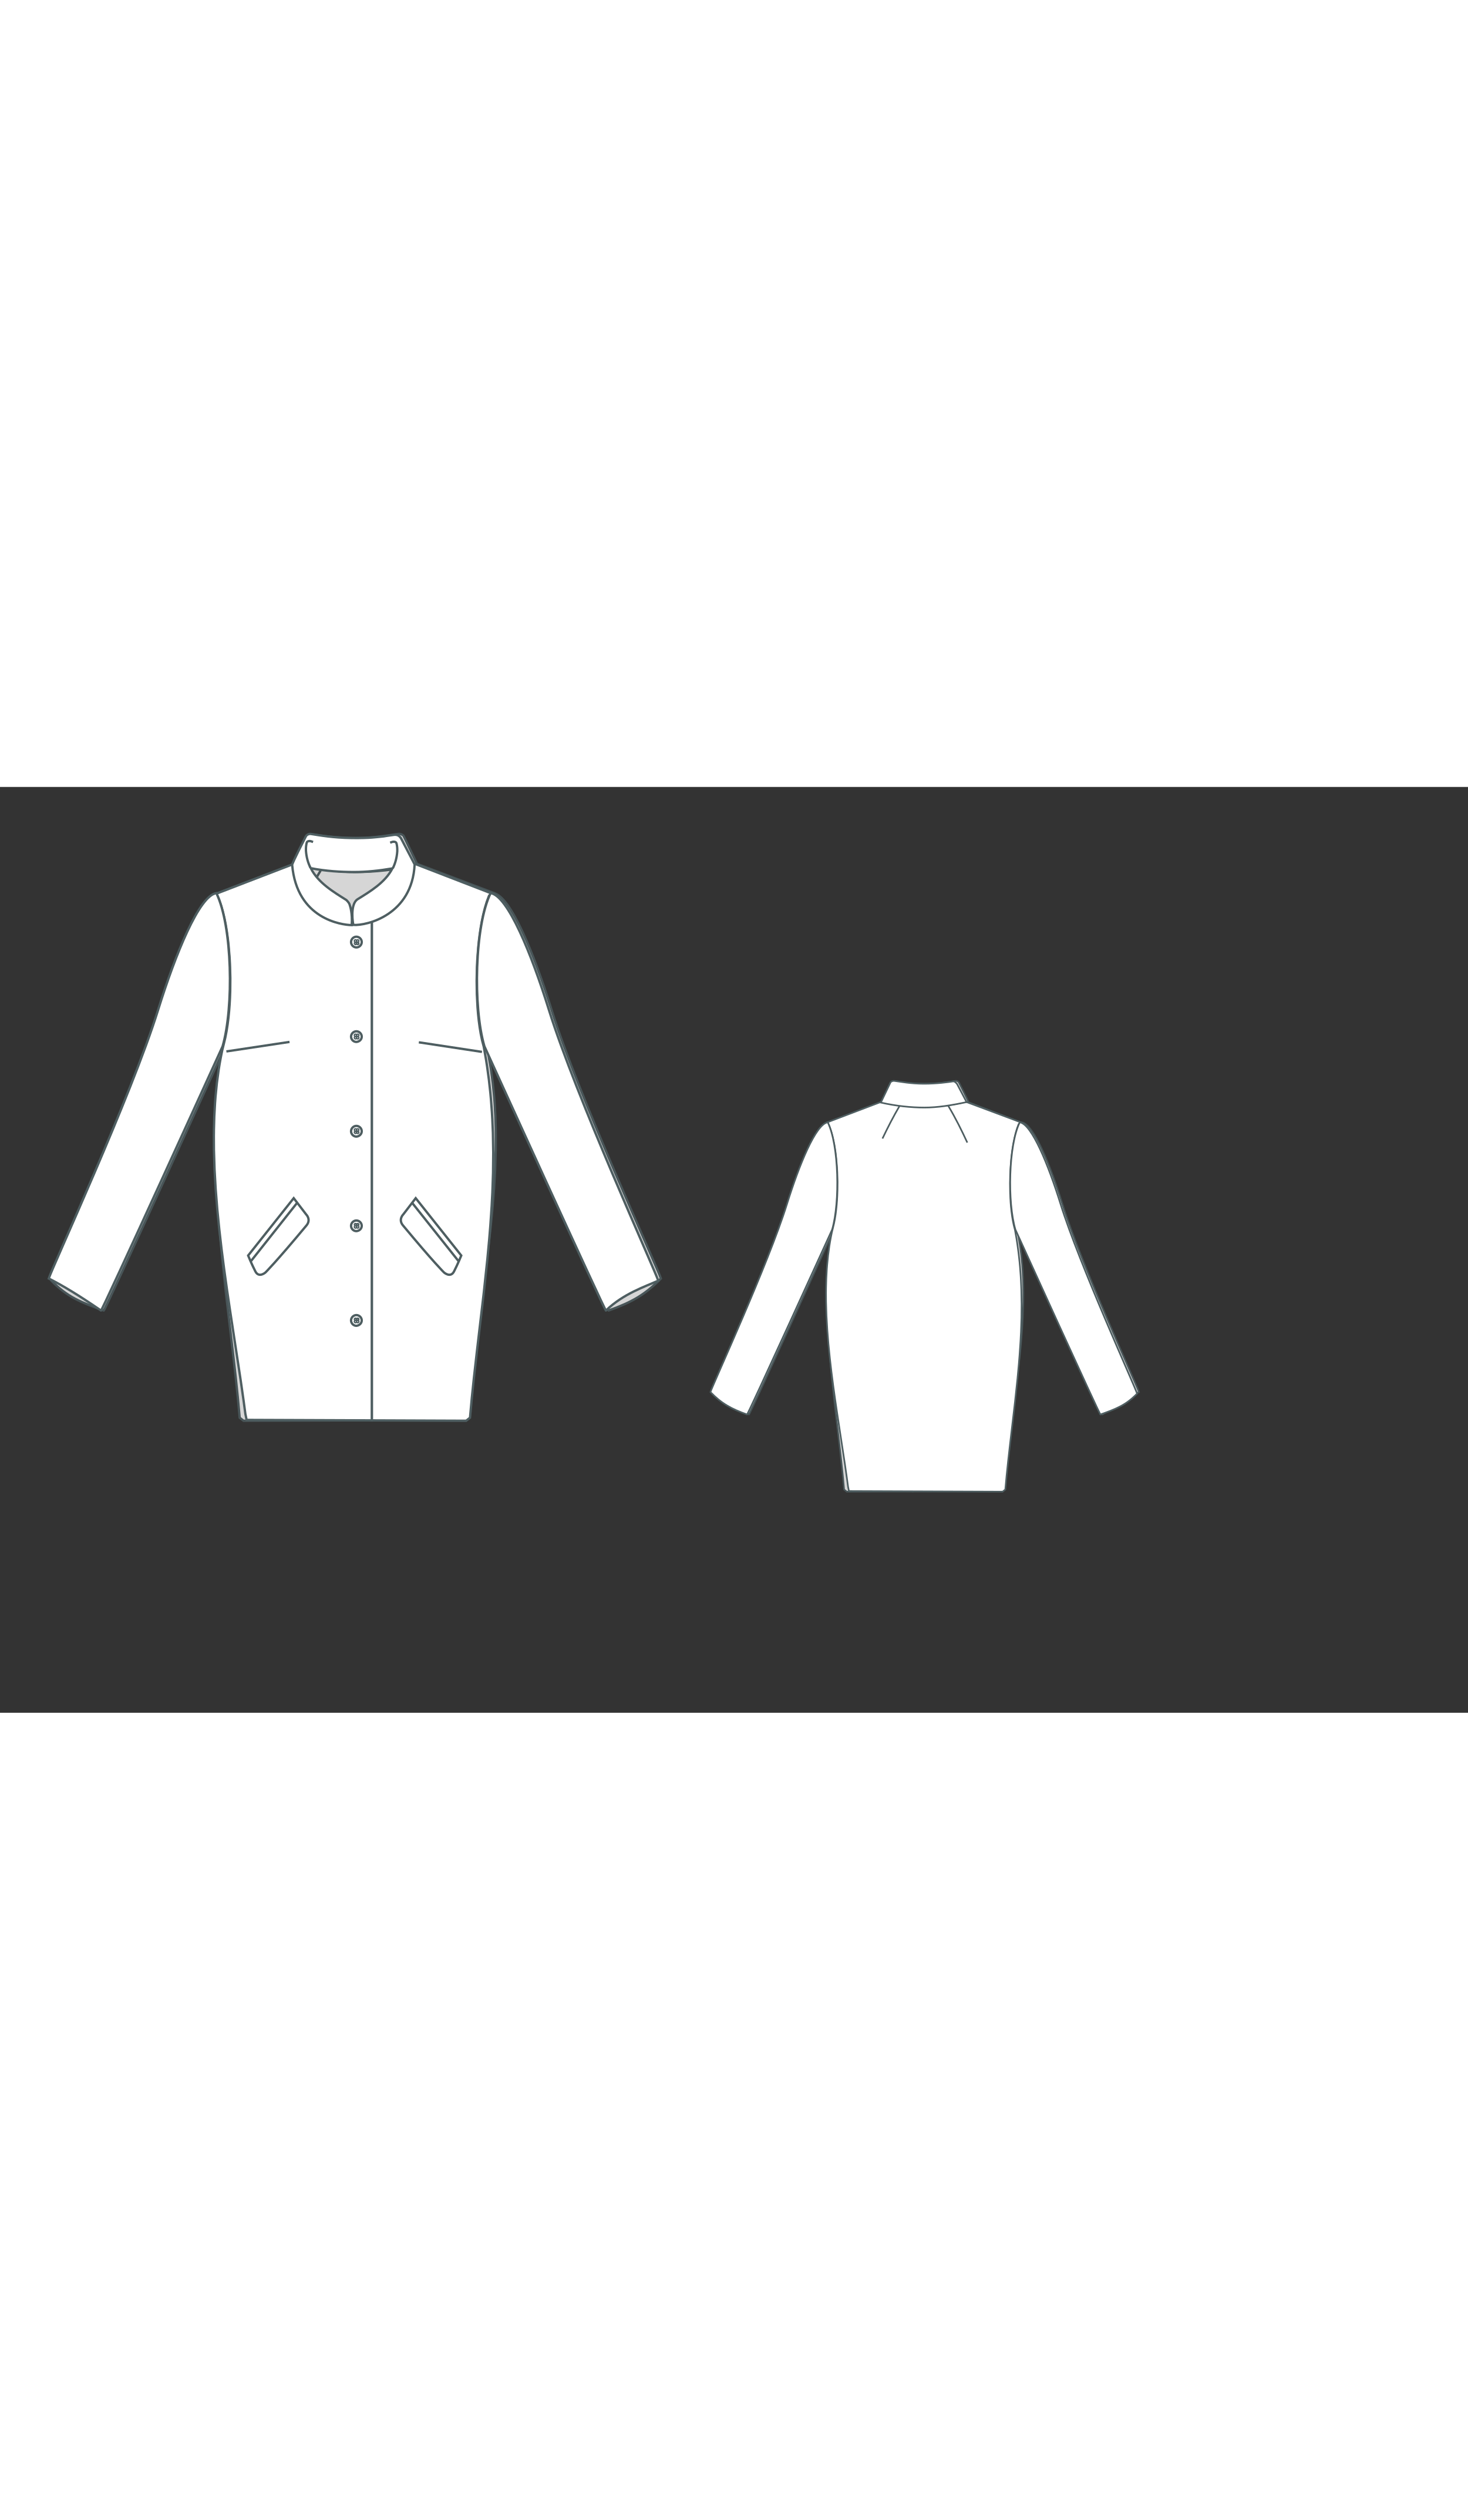 
<svg id="both" data-fill-color="#ffffff" viewBox="-3.84 18.026 220.675 139.124" preserveAspectRatio="xMidYMid meet" xmlns="http://www.w3.org/2000/svg" xmlns:xlink="http://www.w3.org/1999/xlink" style="height: 375.635px;"><rect x="-3.84" y="18.026" width="220.675" height="139.124" fill="#333333" stroke="none"/><!----><g class="front-view"><g opacity=".8" transform="matrix(-1,0,0,1,99,0)" class="back"><path fill="#ffffff" d="M68.88 57.07 L68.88 57.07 L69.227 59.039 L69.38 60.026 L69.65 62.008 L69.869 63.996 L69.961 64.991 L70.11 66.986 L70.168 67.984 L70.252 69.983 L70.304 72.982 L70.274 75.982 L70.172 78.98 L70.068 80.978 L69.865 83.971 L69.703 85.964 L69.425 88.952 L68.894 93.925 L67.846 102.865 L67.396 106.84 L67.085 109.823 L66.809 112.809 L66.233 113.268 L33.233 113.14 L33.044 112.226 L32.778 110.25 L32.353 107.279 L30.696 96.385 L30.261 93.418 L29.849 90.451 L29.467 87.481 L29.124 84.507 L28.827 81.525 L28.587 78.536 L28.414 75.539 L28.319 72.535 L28.307 70.53 L28.318 69.527 L28.375 67.523 L28.485 65.521 L28.562 64.522 L28.761 62.531 L29.027 60.55 L29.187 59.566 L29.366 58.585 L29.564 57.61L29.797 56.66 L 30.038 55.65 L 30.224 54.676 L 30.374 53.714 L 30.501 52.705 L 30.601 51.697 L 30.675 50.739 L 30.731 49.73 L 30.768 48.703 L 30.785 46.733 L 30.73 44.717 L 30.676 43.713 L 30.512 41.741 L 30.396 40.73 L 30.262 39.766 L 30.094 38.751 L 29.903 37.782 L 29.675 36.81 L 29.402 35.842 L 29.075 34.89 L 28.68 33.98 L 28.68 33.98 L28.65 33.95L40.28 29.54L40.28 29.54 L40.28 29.54 L41.244 29.808 L42.222 30.025 L43.202 30.203 L44.199 30.35 L45.182 30.466 L46.191 30.559 L47.185 30.624 L48.18 30.666 L49.178 30.681L50.351 30.667 L 51.341 30.62 L 52.347 30.545 L 53.341 30.449 L 54.331 30.331 L 55.318 30.191 L 56.313 30.022 L 57.297 29.816 L 58.25 29.54 L 58.25 29.54 L58.25 29.54L70.05 33.95L69.673 34.377 L 69.33 35.302 L 69.046 36.243 L 68.803 37.212 L 68.59 38.227 L 68.418 39.196 L 68.274 40.161 L 68.147 41.174 L 68.043 42.183 L 67.898 44.153 L 67.852 45.155 L 67.811 47.161 L 67.84 49.163 L 67.943 51.155 L 68.024 52.136 L 68.132 53.146 L 68.267 54.155 L 68.427 55.117 L 68.627 56.091 L 68.88 57.07 L 68.88 57.07 Z" data-source-ids=",,neckline-back-shoulder-left,neckline-back-neck-left,neckline-back-neck-right,neckline-back-shoulder-right," style="stroke-width: 0.35px; stroke: rgb(78, 94, 97);"></path><path fill="none" d="M44.15 30.38 L44.15 30.38 L43.163 32.116 L42.215 33.88 L41.307 35.665 L40.432 37.463 " id="neckline-back-dart-left" style="stroke-width: 0.35px; stroke: rgb(78, 94, 97);"></path><path fill="#ffffff" d="M58.49 29.64C55.21 30.34 52.27 30.81 49.43 30.81 46.56 30.81 43.38 30.48 40.08 29.74L42.18 25.36C42.38 25.16 42.72 25.03 43.05 25.1 44.32 25.26 46.49 25.7 49.33 25.7 52.17 25.7 54.48 25.36 55.58 25.2 55.85 25.16 56.15 25.36 56.45 25.76L58.49 29.64Z" id="neckline_1_" style="stroke-width: 0.35px; stroke: rgb(78, 94, 97);"></path><path fill="#ffffff" d="M69.91 33.98C72.49 34.35 76.06 43.14 78.67 51.52 82.68 64.42 94.61 90.62 95.11 92.22 92.7 94.69 90.7 95.46 87.25 96.7 87.32 97.3 68.98 57 68.98 57 67.24 51.09 67.51 38.9 69.91 33.98Z" id="Bodice_4_" style="stroke-width: 0.35px; stroke: rgb(78, 94, 97);"></path><path fill="#ffffff" d="M28.68 33.98C26.11 34.35 22.54 43.14 19.93 51.52 15.92 64.42 3.99 90.28 3.49 91.89 5.9 94.36 7.9 95.46 11.34 96.7 11.28 97.3 29.62 57 29.62 57 31.32 51.12 31.09 38.9 28.68 33.98Z" id="Bodice_7_" style="stroke-width: 0.35px; stroke: rgb(78, 94, 97);"></path><path fill="none" d="M54.54 30.41C56.18 33.15 57.45 35.75 58.65 38.33" id="neckline-back-dart-right" style="stroke-width: 0.35px; stroke: rgb(78, 94, 97);"></path></g><g class="front"><path fill="#ffffff" d="M52.07 38.127 M52.07 113.213 L33.233 113.14 L33.044 112.226 L32.778 110.25 L32.353 107.279 L30.696 96.385 L30.261 93.418 L29.849 90.451 L29.467 87.481 L29.124 84.507 L28.827 81.525 L28.587 78.536 L28.414 75.539 L28.319 72.535 L28.307 70.53 L28.318 69.527 L28.375 67.523 L28.485 65.521 L28.562 64.522 L28.761 62.531 L29.027 60.55 L29.187 59.566 L29.366 58.585 L29.564 57.61 L29.797 56.66 L30.038 55.65 L30.224 54.676 L30.374 53.714 L30.501 52.705 L30.601 51.697 L30.675 50.739 L30.731 49.73 L30.768 48.703 L30.785 46.733 L30.73 44.717 L30.676 43.713 L30.512 41.741 L30.396 40.73 L30.262 39.766 L30.094 38.751 L29.903 37.782 L29.675 36.81 L29.402 35.842 L29.075 34.89 L28.68 33.98 L28.68 33.98 L28.72 34.05 L40.44 29.54 L40.44 29.54 L40.44 29.54 L40.506 30.537 L40.673 31.522 L40.948 32.483 L41.329 33.408 L41.811 34.284 L42.386 35.101 L43.05 35.848 L43.788 36.521 L44.599 37.104 L45.472 37.591 L46.395 37.976 L47.356 38.256 L48.341 38.426 L49.337 38.49 L52.07 38.127 L52.07 38.127 L52.07 113.213 Z" data-source-ids=",,neckline-shoulder-left,neckline-neck-left,neckline-neck-right,neckline-shoulder-right," style="stroke-width: 0.35px; stroke: rgb(78, 94, 97);"></path><path fill="#ffffff" d="M68.88 57.07 M68.88 57.07 L68.88 57.07 L69.227 59.039 L69.38 60.026 L69.65 62.008 L69.869 63.996 L69.961 64.991 L70.11 66.986 L70.168 67.984 L70.252 69.983 L70.304 72.982 L70.274 75.982 L70.172 78.98 L70.068 80.978 L69.865 83.971 L69.703 85.964 L69.425 88.952 L68.894 93.925 L67.846 102.865 L67.396 106.84 L67.085 109.823 L66.809 112.809 L66.233 113.268 L52.07 113.213 L52.07 38.127 L52.07 38.127 L51.533 38.288 L52.491 38 L53.411 37.607 L54.28 37.115 L55.09 36.529 L55.831 35.859 L56.477 35.102 L57.048 34.282 L57.53 33.406 L57.914 32.483 L58.192 31.523 L58.355 30.537 L58.42 29.54 L58.42 29.54 L58.42 29.54 L70.11 34.05 L69.673 34.377 L69.33 35.302 L69.046 36.243 L68.803 37.212 L68.59 38.227 L68.418 39.196 L68.274 40.161 L68.147 41.174 L68.043 42.183 L67.898 44.153 L67.852 45.155 L67.811 47.161 L67.84 49.163 L67.943 51.155 L68.024 52.136 L68.132 53.146 L68.267 54.155 L68.427 55.117 L68.627 56.091 L68.88 57.07 L68.88 57.07 Z" data-source-ids=",,neckline-shoulder-left,neckline-neck-left,neckline-neck-right,neckline-shoulder-right," style="stroke-width: 0.35px; stroke: rgb(78, 94, 97);"></path><path fill="none" d="M39.68 56.34L30.19 57.77" style="stroke-width: 0.35px; stroke: rgb(78, 94, 97);"></path><path fill="none" d="M68.61 57.84L59.12 56.4" style="stroke-width: 0.35px; stroke: rgb(78, 94, 97);"></path><path fill="#ffffff" d="M55.15 30.27C54.04 32.41 51.77 33.75 49.93 34.89 49 35.45 49.03 37.46 49.27 38.76 51.3 38.9 58.12 37.26 58.49 29.67L56.45 25.76C56.18 25.33 55.85 25.16 55.35 25.23 54.74 25.3 53.81 25.46 53.81 25.46 52.67 25.56 51.94 25.73 49.03 25.7 46.16 25.66 44.25 25.3 42.95 25.1 42.62 25.03 42.28 25.2 42.15 25.43 42.15 25.43 40.08 29.44 40.08 29.74 40.78 37.89 47.53 38.76 49.03 38.79 49.17 36.99 48.76 35.85 48.76 35.85 48.7 35.55 48.53 35.32 48.23 35.02 46.33 33.82 43.99 32.45 42.88 30.24L42.88 30.24C45.22 30.68 47.33 30.81 49.4 30.81 51.24 30.81 53.14 30.61 55.15 30.27L55.15 30.27Z" style="stroke-width: 0.35px; stroke: rgb(78, 94, 97);"></path><path fill="none" d="M42.82 30.14C42.45 29.41 42.22 28.57 42.15 27.6L42.15 27.27C42.15 27 42.22 26.53 42.28 26.37 42.35 26.17 42.65 26.1 42.95 26.2L43.22 26.3" style="stroke-width: 0.35px; stroke: rgb(78, 94, 97);"></path><path fill="none" d="M55.21 30.24C55.58 29.51 55.81 28.67 55.88 27.7L55.88 27.37C55.88 27.1 55.81 26.63 55.75 26.47 55.68 26.27 55.38 26.2 55.08 26.3L54.81 26.4" style="stroke-width: 0.35px; stroke: rgb(78, 94, 97);"></path><path fill="#ffffff" d="M33.46 88.44L40.31 79.82 42.18 82.26C42.18 82.26 42.98 83.03 42.22 83.93 37.6 89.48 36.07 90.98 36.07 90.98 36.07 90.98 35.1 91.85 34.56 90.85 33.96 89.68 33.46 88.44 33.46 88.44Z" style="stroke-width: 0.35px; stroke: rgb(78, 94, 97);"></path><path fill="#ffffff" d="M65.5 88.44L58.65 79.82 56.78 82.26C56.78 82.26 55.98 83.03 56.75 83.93 61.36 89.48 62.9 90.98 62.9 90.98 62.9 90.98 63.87 91.85 64.4 90.85 65 89.68 65.5 88.44 65.5 88.44Z" style="stroke-width: 0.35px; stroke: rgb(78, 94, 97);"></path><path fill="none" d="M65.14 89.35L58.09 80.49" style="stroke-width: 0.35px; stroke: rgb(78, 94, 97);"></path><path fill="none" d="M33.83 89.35L40.85 80.49" style="stroke-width: 0.35px; stroke: rgb(78, 94, 97);"></path><path fill="#ffffff" d="M69.91 33.98C72.49 34.35 76.06 43.14 78.67 51.52 82.68 64.42 94.61 90.62 95.11 92.22 93.1 93.12 89.89 94.16 87.25 96.7 87.32 97.3 68.98 57 68.98 57 67.24 51.09 67.51 38.9 69.91 33.98Z" id="Bodice_4_" style="stroke-width: 0.35px; stroke: rgb(78, 94, 97);"></path><path fill="#ffffff" d="M28.68 33.98C26.11 34.35 22.54 43.14 19.93 51.52 15.92 64.42 3.99 90.28 3.49 91.89 5.7 93.02 7.97 94.39 11.34 96.7 11.28 97.3 29.62 57 29.62 57 31.32 51.12 31.09 38.9 28.68 33.98Z" id="Bodice_7_" style="stroke-width: 0.35px; stroke: rgb(78, 94, 97);"></path><path fill="none" d="M50.54 55.545C50.54 55.115 50.17 54.745 49.73 54.745C49.3 54.745 48.93 55.115 48.93 55.545C48.93 55.985 49.3 56.345 49.73 56.345C50.17 56.315 50.54 55.985 50.54 55.545ZM49.5 55.345C49.5 55.285 49.53 55.245 49.6 55.245C49.67 55.245 49.7 55.285 49.7 55.345C49.7 55.415 49.67 55.445 49.6 55.445C49.53 55.445 49.5 55.415 49.5 55.345ZM49.83 55.345C49.83 55.285 49.87 55.245 49.93 55.245C50 55.245 50.03 55.285 50.03 55.345C50.03 55.415 50 55.445 49.93 55.445C49.87 55.445 49.83 55.415 49.83 55.345ZM49.5 55.715C49.5 55.645 49.53 55.615 49.6 55.615C49.67 55.615 49.7 55.645 49.7 55.715C49.7 55.785 49.67 55.815 49.6 55.815C49.53 55.815 49.5 55.745 49.5 55.715ZM49.83 55.715C49.83 55.645 49.87 55.615 49.93 55.615C50 55.615 50.03 55.645 50.03 55.715C50.03 55.785 50 55.815 49.93 55.815C49.87 55.815 49.83 55.745 49.83 55.715Z " id="front-button-3" style="stroke-width: 0.35px; stroke: rgb(78, 94, 97);"></path><path fill="none" d="M50.54 41.33C50.54 40.9 50.17 40.53 49.73 40.53C49.3 40.53 48.93 40.9 48.93 41.33C48.93 41.77 49.3 42.14 49.73 42.14C50.17 42.14 50.54 41.77 50.54 41.33ZM49.5 41.17C49.5 41.1 49.53 41.07 49.6 41.07C49.67 41.07 49.7 41.1 49.7 41.17C49.7 41.23 49.67 41.27 49.6 41.27C49.53 41.27 49.5 41.23 49.5 41.17ZM49.83 41.17C49.83 41.1 49.87 41.07 49.93 41.07C50 41.07 50.03 41.1 50.03 41.17C50.03 41.23 50 41.27 49.93 41.27C49.87 41.27 49.83 41.23 49.83 41.17ZM49.5 41.54C49.5 41.47 49.53 41.44 49.6 41.44C49.67 41.44 49.7 41.47 49.7 41.54C49.7 41.6 49.67 41.64 49.6 41.64C49.53 41.6 49.5 41.57 49.5 41.54ZM49.83 41.54C49.83 41.47 49.87 41.44 49.93 41.44C50 41.44 50.03 41.47 50.03 41.54C50.03 41.6 50 41.64 49.93 41.64C49.87 41.6 49.83 41.57 49.83 41.54Z " id="front-button-2" style="stroke-width: 0.35px; stroke: rgb(78, 94, 97);"></path><path fill="none" d="M50.54 83.974C50.54 83.544 50.17 83.174 49.73 83.174C49.3 83.174 48.93 83.544 48.93 83.974C48.93 84.414 49.3 84.774 49.73 84.774C50.17 84.744 50.54 84.414 50.54 83.974ZM49.5 83.804C49.5 83.744 49.53 83.704 49.6 83.704C49.67 83.704 49.7 83.744 49.7 83.804C49.7 83.874 49.67 83.904 49.6 83.904C49.53 83.874 49.5 83.804 49.5 83.804ZM49.83 83.804C49.83 83.744 49.87 83.704 49.93 83.704C50 83.704 50.03 83.744 50.03 83.804C50.03 83.874 50 83.904 49.93 83.904C49.87 83.874 49.83 83.804 49.83 83.804ZM49.5 84.144C49.5 84.074 49.53 84.044 49.6 84.044C49.67 84.044 49.7 84.074 49.7 84.144C49.7 84.204 49.67 84.244 49.6 84.244C49.53 84.244 49.5 84.204 49.5 84.144ZM49.83 84.144C49.83 84.074 49.87 84.044 49.93 84.044C50 84.044 50.03 84.074 50.03 84.144C50.03 84.204 50 84.244 49.93 84.244C49.87 84.244 49.83 84.204 49.83 84.144Z " id="front-button-5" style="stroke-width: 0.35px; stroke: rgb(78, 94, 97);"></path><path fill="none" d="M50.54 98.189C50.54 97.759 50.17 97.389 49.73 97.389C49.3 97.389 48.93 97.759 48.93 98.189C48.93 98.629 49.3 98.999 49.73 98.999C50.17 98.959 50.54 98.629 50.54 98.189ZM49.5 98.029C49.5 97.959 49.53 97.929 49.6 97.929C49.67 97.929 49.7 97.959 49.7 98.029C49.7 98.089 49.67 98.129 49.6 98.129C49.53 98.089 49.5 98.029 49.5 98.029ZM49.83 98.029C49.83 97.959 49.87 97.929 49.93 97.929C50 97.929 50.03 97.959 50.03 98.029C50.03 98.089 50 98.129 49.93 98.129C49.87 98.089 49.83 98.029 49.83 98.029ZM49.5 98.359C49.5 98.289 49.53 98.259 49.6 98.259C49.67 98.259 49.7 98.289 49.7 98.359C49.7 98.429 49.67 98.459 49.6 98.459C49.53 98.459 49.5 98.429 49.5 98.359ZM49.83 98.359C49.83 98.289 49.87 98.259 49.93 98.259C50 98.259 50.03 98.289 50.03 98.359C50.03 98.429 50 98.459 49.93 98.459C49.87 98.459 49.83 98.429 49.83 98.359Z " id="front-button-6" style="stroke-width: 0.35px; stroke: rgb(78, 94, 97);"></path><path fill="none" d="M50.54 69.769C50.54 69.329 50.17 68.959 49.73 68.959C49.3 68.959 48.93 69.329 48.93 69.769C48.93 70.199 49.3 70.569 49.73 70.569C50.17 70.539 50.54 70.199 50.54 69.769ZM49.5 69.569C49.5 69.499 49.53 69.469 49.6 69.469C49.67 69.469 49.7 69.499 49.7 69.569C49.7 69.629 49.67 69.669 49.6 69.669C49.53 69.669 49.5 69.599 49.5 69.569ZM49.83 69.569C49.83 69.499 49.87 69.469 49.93 69.469C50 69.469 50.03 69.499 50.03 69.569C50.03 69.629 50 69.669 49.93 69.669C49.87 69.669 49.83 69.599 49.83 69.569ZM49.5 69.929C49.5 69.869 49.53 69.829 49.6 69.829C49.67 69.829 49.7 69.869 49.7 69.929C49.7 69.999 49.67 70.029 49.6 70.029C49.53 70.029 49.5 69.929 49.5 69.929ZM49.83 69.929C49.83 69.869 49.87 69.829 49.93 69.829C50 69.829 50.03 69.869 50.03 69.929C50.03 69.999 50 70.029 49.93 70.029C49.87 70.029 49.83 69.929 49.83 69.929Z " id="front-button-4" style="stroke-width: 0.35px; stroke: rgb(78, 94, 97);"></path></g></g><g transform="scale(0.7) translate(143.591 63.767)" class="back-view"><g opacity=".8" transform="matrix(-1,0,0,1,99,0)" class="front"><path fill="#ffffff" d="M52.07 38.127 M52.07 113.213 L33.233 113.14 L33.044 112.226 L32.778 110.25 L32.353 107.279 L30.696 96.385 L30.261 93.418 L29.849 90.451 L29.467 87.481 L29.124 84.507 L28.827 81.525 L28.587 78.536 L28.414 75.539 L28.319 72.535 L28.307 70.53 L28.318 69.527 L28.375 67.523 L28.485 65.521 L28.562 64.522 L28.761 62.531 L29.027 60.55 L29.187 59.566 L29.366 58.585 L29.564 57.61 L29.797 56.66 L30.038 55.65 L30.224 54.676 L30.374 53.714 L30.501 52.705 L30.601 51.697 L30.675 50.739 L30.731 49.73 L30.768 48.703 L30.785 46.733 L30.73 44.717 L30.676 43.713 L30.512 41.741 L30.396 40.73 L30.262 39.766 L30.094 38.751 L29.903 37.782 L29.675 36.81 L29.402 35.842 L29.075 34.89 L28.68 33.98 L28.68 33.98 L28.72 34.05 L40.44 29.54 L40.44 29.54 L40.44 29.54 L40.506 30.537 L40.673 31.522 L40.948 32.483 L41.329 33.408 L41.811 34.284 L42.386 35.101 L43.05 35.848 L43.788 36.521 L44.599 37.104 L45.472 37.591 L46.395 37.976 L47.356 38.256 L48.341 38.426 L49.337 38.49 L52.07 38.127 L52.07 38.127 L52.07 113.213 Z" style="stroke-width: 0.35px; stroke: rgb(78, 94, 97);"></path><path fill="#ffffff" d="M68.88 57.07 M68.88 57.07 L68.88 57.07 L69.227 59.039 L69.38 60.026 L69.65 62.008 L69.869 63.996 L69.961 64.991 L70.11 66.986 L70.168 67.984 L70.252 69.983 L70.304 72.982 L70.274 75.982 L70.172 78.98 L70.068 80.978 L69.865 83.971 L69.703 85.964 L69.425 88.952 L68.894 93.925 L67.846 102.865 L67.396 106.84 L67.085 109.823 L66.809 112.809 L66.233 113.268 L52.07 113.213 L52.07 38.127 L52.07 38.127 L51.533 38.288 L52.491 38 L53.411 37.607 L54.28 37.115 L55.09 36.529 L55.831 35.859 L56.477 35.102 L57.048 34.282 L57.53 33.406 L57.914 32.483 L58.192 31.523 L58.355 30.537 L58.42 29.54 L58.42 29.54 L58.42 29.54 L70.11 34.05 L69.673 34.377 L69.33 35.302 L69.046 36.243 L68.803 37.212 L68.59 38.227 L68.418 39.196 L68.274 40.161 L68.147 41.174 L68.043 42.183 L67.898 44.153 L67.852 45.155 L67.811 47.161 L67.84 49.163 L67.943 51.155 L68.024 52.136 L68.132 53.146 L68.267 54.155 L68.427 55.117 L68.627 56.091 L68.88 57.07 L68.88 57.07 Z" style="stroke-width: 0.35px; stroke: rgb(78, 94, 97);"></path><path fill="none" d="M39.68 56.34L30.19 57.77" style="stroke-width: 0.35px; stroke: rgb(78, 94, 97);"></path><path fill="none" d="M68.61 57.84L59.12 56.4" style="stroke-width: 0.35px; stroke: rgb(78, 94, 97);"></path><path fill="#ffffff" d="M55.15 30.27C54.04 32.41 51.77 33.75 49.93 34.89 49 35.45 49.03 37.46 49.27 38.76 51.3 38.9 58.12 37.26 58.49 29.67L56.45 25.76C56.18 25.33 55.85 25.16 55.35 25.23 54.74 25.3 53.81 25.46 53.81 25.46 52.67 25.56 51.94 25.73 49.03 25.7 46.16 25.66 44.25 25.3 42.95 25.1 42.62 25.03 42.28 25.2 42.15 25.43 42.15 25.43 40.08 29.44 40.08 29.74 40.78 37.89 47.53 38.76 49.03 38.79 49.17 36.99 48.76 35.85 48.76 35.85 48.7 35.55 48.53 35.32 48.23 35.02 46.33 33.82 43.99 32.45 42.88 30.24L42.88 30.24C45.22 30.68 47.33 30.81 49.4 30.81 51.24 30.81 53.14 30.61 55.15 30.27L55.15 30.27Z" style="stroke-width: 0.35px; stroke: rgb(78, 94, 97);"></path><path fill="none" d="M42.82 30.14C42.45 29.41 42.22 28.57 42.15 27.6L42.15 27.27C42.15 27 42.22 26.53 42.28 26.37 42.35 26.17 42.65 26.1 42.95 26.2L43.22 26.3" style="stroke-width: 0.35px; stroke: rgb(78, 94, 97);"></path><path fill="none" d="M55.21 30.24C55.58 29.51 55.81 28.67 55.88 27.7L55.88 27.37C55.88 27.1 55.81 26.63 55.75 26.47 55.68 26.27 55.38 26.2 55.08 26.3L54.81 26.4" style="stroke-width: 0.35px; stroke: rgb(78, 94, 97);"></path><path fill="#ffffff" d="M33.46 88.44L40.31 79.82 42.18 82.26C42.18 82.26 42.98 83.03 42.22 83.93 37.6 89.48 36.07 90.98 36.07 90.98 36.07 90.98 35.1 91.85 34.56 90.85 33.96 89.68 33.46 88.44 33.46 88.44Z" style="stroke-width: 0.35px; stroke: rgb(78, 94, 97);"></path><path fill="#ffffff" d="M65.5 88.44L58.65 79.82 56.78 82.26C56.78 82.26 55.98 83.03 56.75 83.93 61.36 89.48 62.9 90.98 62.9 90.98 62.9 90.98 63.87 91.85 64.4 90.85 65 89.68 65.5 88.44 65.5 88.44Z" style="stroke-width: 0.35px; stroke: rgb(78, 94, 97);"></path><path fill="none" d="M65.14 89.35L58.09 80.49" style="stroke-width: 0.35px; stroke: rgb(78, 94, 97);"></path><path fill="none" d="M33.83 89.35L40.85 80.49" style="stroke-width: 0.35px; stroke: rgb(78, 94, 97);"></path><path fill="#ffffff" d="M69.91 33.98C72.49 34.35 76.06 43.14 78.67 51.52 82.68 64.42 94.61 90.62 95.11 92.22 93.1 93.12 89.89 94.16 87.25 96.7 87.32 97.3 68.98 57 68.98 57 67.24 51.09 67.51 38.9 69.91 33.98Z" style="stroke-width: 0.35px; stroke: rgb(78, 94, 97);"></path><path fill="#ffffff" d="M28.68 33.98C26.11 34.35 22.54 43.14 19.93 51.52 15.92 64.42 3.99 90.28 3.49 91.89 5.7 93.02 7.97 94.39 11.34 96.7 11.28 97.3 29.62 57 29.62 57 31.32 51.12 31.09 38.9 28.68 33.98Z" style="stroke-width: 0.35px; stroke: rgb(78, 94, 97);"></path><path fill="none" d="M50.54 55.545C50.54 55.115 50.17 54.745 49.73 54.745C49.3 54.745 48.93 55.115 48.93 55.545C48.93 55.985 49.3 56.345 49.73 56.345C50.17 56.315 50.54 55.985 50.54 55.545ZM49.5 55.345C49.5 55.285 49.53 55.245 49.6 55.245C49.67 55.245 49.7 55.285 49.7 55.345C49.7 55.415 49.67 55.445 49.6 55.445C49.53 55.445 49.5 55.415 49.5 55.345ZM49.83 55.345C49.83 55.285 49.87 55.245 49.93 55.245C50 55.245 50.03 55.285 50.03 55.345C50.03 55.415 50 55.445 49.93 55.445C49.87 55.445 49.83 55.415 49.83 55.345ZM49.5 55.715C49.5 55.645 49.53 55.615 49.6 55.615C49.67 55.615 49.7 55.645 49.7 55.715C49.7 55.785 49.67 55.815 49.6 55.815C49.53 55.815 49.5 55.745 49.5 55.715ZM49.83 55.715C49.83 55.645 49.87 55.615 49.93 55.615C50 55.615 50.03 55.645 50.03 55.715C50.03 55.785 50 55.815 49.93 55.815C49.87 55.815 49.83 55.745 49.83 55.715Z " style="display: none; stroke-width: 0.35px; stroke: rgb(78, 94, 97);"></path><path fill="none" d="M50.54 41.33C50.54 40.9 50.17 40.53 49.73 40.53C49.3 40.53 48.93 40.9 48.93 41.33C48.93 41.77 49.3 42.14 49.73 42.14C50.17 42.14 50.54 41.77 50.54 41.33ZM49.5 41.17C49.5 41.1 49.53 41.07 49.6 41.07C49.67 41.07 49.7 41.1 49.7 41.17C49.7 41.23 49.67 41.27 49.6 41.27C49.53 41.27 49.5 41.23 49.5 41.17ZM49.83 41.17C49.83 41.1 49.87 41.07 49.93 41.07C50 41.07 50.03 41.1 50.03 41.17C50.03 41.23 50 41.27 49.93 41.27C49.87 41.27 49.83 41.23 49.83 41.17ZM49.5 41.54C49.5 41.47 49.53 41.44 49.6 41.44C49.67 41.44 49.7 41.47 49.7 41.54C49.7 41.6 49.67 41.64 49.6 41.64C49.53 41.6 49.5 41.57 49.5 41.54ZM49.83 41.54C49.83 41.47 49.87 41.44 49.93 41.44C50 41.44 50.03 41.47 50.03 41.54C50.03 41.6 50 41.64 49.93 41.64C49.87 41.6 49.83 41.57 49.83 41.54Z " style="display: none; stroke-width: 0.35px; stroke: rgb(78, 94, 97);"></path><path fill="none" d="M50.54 83.974C50.54 83.544 50.17 83.174 49.73 83.174C49.3 83.174 48.93 83.544 48.93 83.974C48.93 84.414 49.3 84.774 49.73 84.774C50.17 84.744 50.54 84.414 50.54 83.974ZM49.5 83.804C49.5 83.744 49.53 83.704 49.6 83.704C49.67 83.704 49.7 83.744 49.7 83.804C49.7 83.874 49.67 83.904 49.6 83.904C49.53 83.874 49.5 83.804 49.5 83.804ZM49.83 83.804C49.83 83.744 49.87 83.704 49.93 83.704C50 83.704 50.03 83.744 50.03 83.804C50.03 83.874 50 83.904 49.93 83.904C49.87 83.874 49.83 83.804 49.83 83.804ZM49.5 84.144C49.5 84.074 49.53 84.044 49.6 84.044C49.67 84.044 49.7 84.074 49.7 84.144C49.7 84.204 49.67 84.244 49.6 84.244C49.53 84.244 49.5 84.204 49.5 84.144ZM49.83 84.144C49.83 84.074 49.87 84.044 49.93 84.044C50 84.044 50.03 84.074 50.03 84.144C50.03 84.204 50 84.244 49.93 84.244C49.87 84.244 49.83 84.204 49.83 84.144Z " style="display: none; stroke-width: 0.35px; stroke: rgb(78, 94, 97);"></path><path fill="none" d="M50.54 98.189C50.54 97.759 50.17 97.389 49.73 97.389C49.3 97.389 48.93 97.759 48.93 98.189C48.93 98.629 49.3 98.999 49.73 98.999C50.17 98.959 50.54 98.629 50.54 98.189ZM49.5 98.029C49.5 97.959 49.53 97.929 49.6 97.929C49.67 97.929 49.7 97.959 49.7 98.029C49.7 98.089 49.67 98.129 49.6 98.129C49.53 98.089 49.5 98.029 49.5 98.029ZM49.83 98.029C49.83 97.959 49.87 97.929 49.93 97.929C50 97.929 50.03 97.959 50.03 98.029C50.03 98.089 50 98.129 49.93 98.129C49.87 98.089 49.83 98.029 49.83 98.029ZM49.5 98.359C49.5 98.289 49.53 98.259 49.6 98.259C49.67 98.259 49.7 98.289 49.7 98.359C49.7 98.429 49.67 98.459 49.6 98.459C49.53 98.459 49.5 98.429 49.5 98.359ZM49.83 98.359C49.83 98.289 49.87 98.259 49.93 98.259C50 98.259 50.03 98.289 50.03 98.359C50.03 98.429 50 98.459 49.93 98.459C49.87 98.459 49.83 98.429 49.83 98.359Z " style="display: none; stroke-width: 0.35px; stroke: rgb(78, 94, 97);"></path><path fill="none" d="M50.54 69.769C50.54 69.329 50.17 68.959 49.73 68.959C49.3 68.959 48.93 69.329 48.93 69.769C48.93 70.199 49.3 70.569 49.73 70.569C50.17 70.539 50.54 70.199 50.54 69.769ZM49.5 69.569C49.5 69.499 49.53 69.469 49.6 69.469C49.67 69.469 49.7 69.499 49.7 69.569C49.7 69.629 49.67 69.669 49.6 69.669C49.53 69.669 49.5 69.599 49.5 69.569ZM49.83 69.569C49.83 69.499 49.87 69.469 49.93 69.469C50 69.469 50.03 69.499 50.03 69.569C50.03 69.629 50 69.669 49.93 69.669C49.87 69.669 49.83 69.599 49.83 69.569ZM49.5 69.929C49.5 69.869 49.53 69.829 49.6 69.829C49.67 69.829 49.7 69.869 49.7 69.929C49.7 69.999 49.67 70.029 49.6 70.029C49.53 70.029 49.5 69.929 49.5 69.929ZM49.83 69.929C49.83 69.869 49.87 69.829 49.93 69.829C50 69.829 50.03 69.869 50.03 69.929C50.03 69.999 50 70.029 49.93 70.029C49.87 70.029 49.83 69.929 49.83 69.929Z " style="display: none; stroke-width: 0.35px; stroke: rgb(78, 94, 97);"></path></g><g class="back"><path fill="#ffffff" d="M68.88 57.07 L68.88 57.07 L69.227 59.039 L69.38 60.026 L69.65 62.008 L69.869 63.996 L69.961 64.991 L70.11 66.986 L70.168 67.984 L70.252 69.983 L70.304 72.982 L70.274 75.982 L70.172 78.98 L70.068 80.978 L69.865 83.971 L69.703 85.964 L69.425 88.952 L68.894 93.925 L67.846 102.865 L67.396 106.84 L67.085 109.823 L66.809 112.809 L66.233 113.268 L33.233 113.14 L33.044 112.226 L32.778 110.25 L32.353 107.279 L30.696 96.385 L30.261 93.418 L29.849 90.451 L29.467 87.481 L29.124 84.507 L28.827 81.525 L28.587 78.536 L28.414 75.539 L28.319 72.535 L28.307 70.53 L28.318 69.527 L28.375 67.523 L28.485 65.521 L28.562 64.522 L28.761 62.531 L29.027 60.55 L29.187 59.566 L29.366 58.585 L29.564 57.61L29.797 56.66 L 30.038 55.65 L 30.224 54.676 L 30.374 53.714 L 30.501 52.705 L 30.601 51.697 L 30.675 50.739 L 30.731 49.73 L 30.768 48.703 L 30.785 46.733 L 30.73 44.717 L 30.676 43.713 L 30.512 41.741 L 30.396 40.73 L 30.262 39.766 L 30.094 38.751 L 29.903 37.782 L 29.675 36.81 L 29.402 35.842 L 29.075 34.89 L 28.68 33.98 L 28.68 33.98 L28.65 33.95L40.28 29.54L40.28 29.54 L40.28 29.54 L41.244 29.808 L42.222 30.025 L43.202 30.203 L44.199 30.35 L45.182 30.466 L46.191 30.559 L47.185 30.624 L48.18 30.666 L49.178 30.681L50.351 30.667 L 51.341 30.62 L 52.347 30.545 L 53.341 30.449 L 54.331 30.331 L 55.318 30.191 L 56.313 30.022 L 57.297 29.816 L 58.25 29.54 L 58.25 29.54 L58.25 29.54L70.05 33.95L69.673 34.377 L 69.33 35.302 L 69.046 36.243 L 68.803 37.212 L 68.59 38.227 L 68.418 39.196 L 68.274 40.161 L 68.147 41.174 L 68.043 42.183 L 67.898 44.153 L 67.852 45.155 L 67.811 47.161 L 67.84 49.163 L 67.943 51.155 L 68.024 52.136 L 68.132 53.146 L 68.267 54.155 L 68.427 55.117 L 68.627 56.091 L 68.88 57.07 L 68.88 57.07 Z" style="stroke-width: 0.35px; stroke: rgb(78, 94, 97);"></path><path fill="none" d="M44.15 30.38 L44.15 30.38 L43.163 32.116 L42.215 33.88 L41.307 35.665 L40.432 37.463 " style="stroke-width: 0.35px; stroke: rgb(78, 94, 97);"></path><path fill="#ffffff" d="M58.49 29.64C55.21 30.34 52.27 30.81 49.43 30.81 46.56 30.81 43.38 30.48 40.08 29.74L42.18 25.36C42.38 25.16 42.72 25.03 43.05 25.1 44.32 25.26 46.49 25.7 49.33 25.7 52.17 25.7 54.48 25.36 55.58 25.2 55.85 25.16 56.15 25.36 56.45 25.76L58.49 29.64Z" style="stroke-width: 0.35px; stroke: rgb(78, 94, 97);"></path><path fill="#ffffff" d="M69.91 33.98C72.49 34.35 76.06 43.14 78.67 51.52 82.68 64.42 94.61 90.62 95.11 92.22 92.7 94.69 90.7 95.46 87.25 96.7 87.32 97.3 68.98 57 68.98 57 67.24 51.09 67.51 38.9 69.91 33.98Z" style="stroke-width: 0.35px; stroke: rgb(78, 94, 97);"></path><path fill="#ffffff" d="M28.68 33.98C26.11 34.35 22.54 43.14 19.93 51.52 15.92 64.42 3.99 90.28 3.49 91.89 5.9 94.36 7.9 95.46 11.34 96.7 11.28 97.3 29.62 57 29.62 57 31.32 51.12 31.09 38.9 28.68 33.98Z" style="stroke-width: 0.35px; stroke: rgb(78, 94, 97);"></path><path fill="none" d="M54.54 30.41C56.18 33.15 57.45 35.75 58.65 38.33" style="stroke-width: 0.35px; stroke: rgb(78, 94, 97);"></path></g></g></svg>